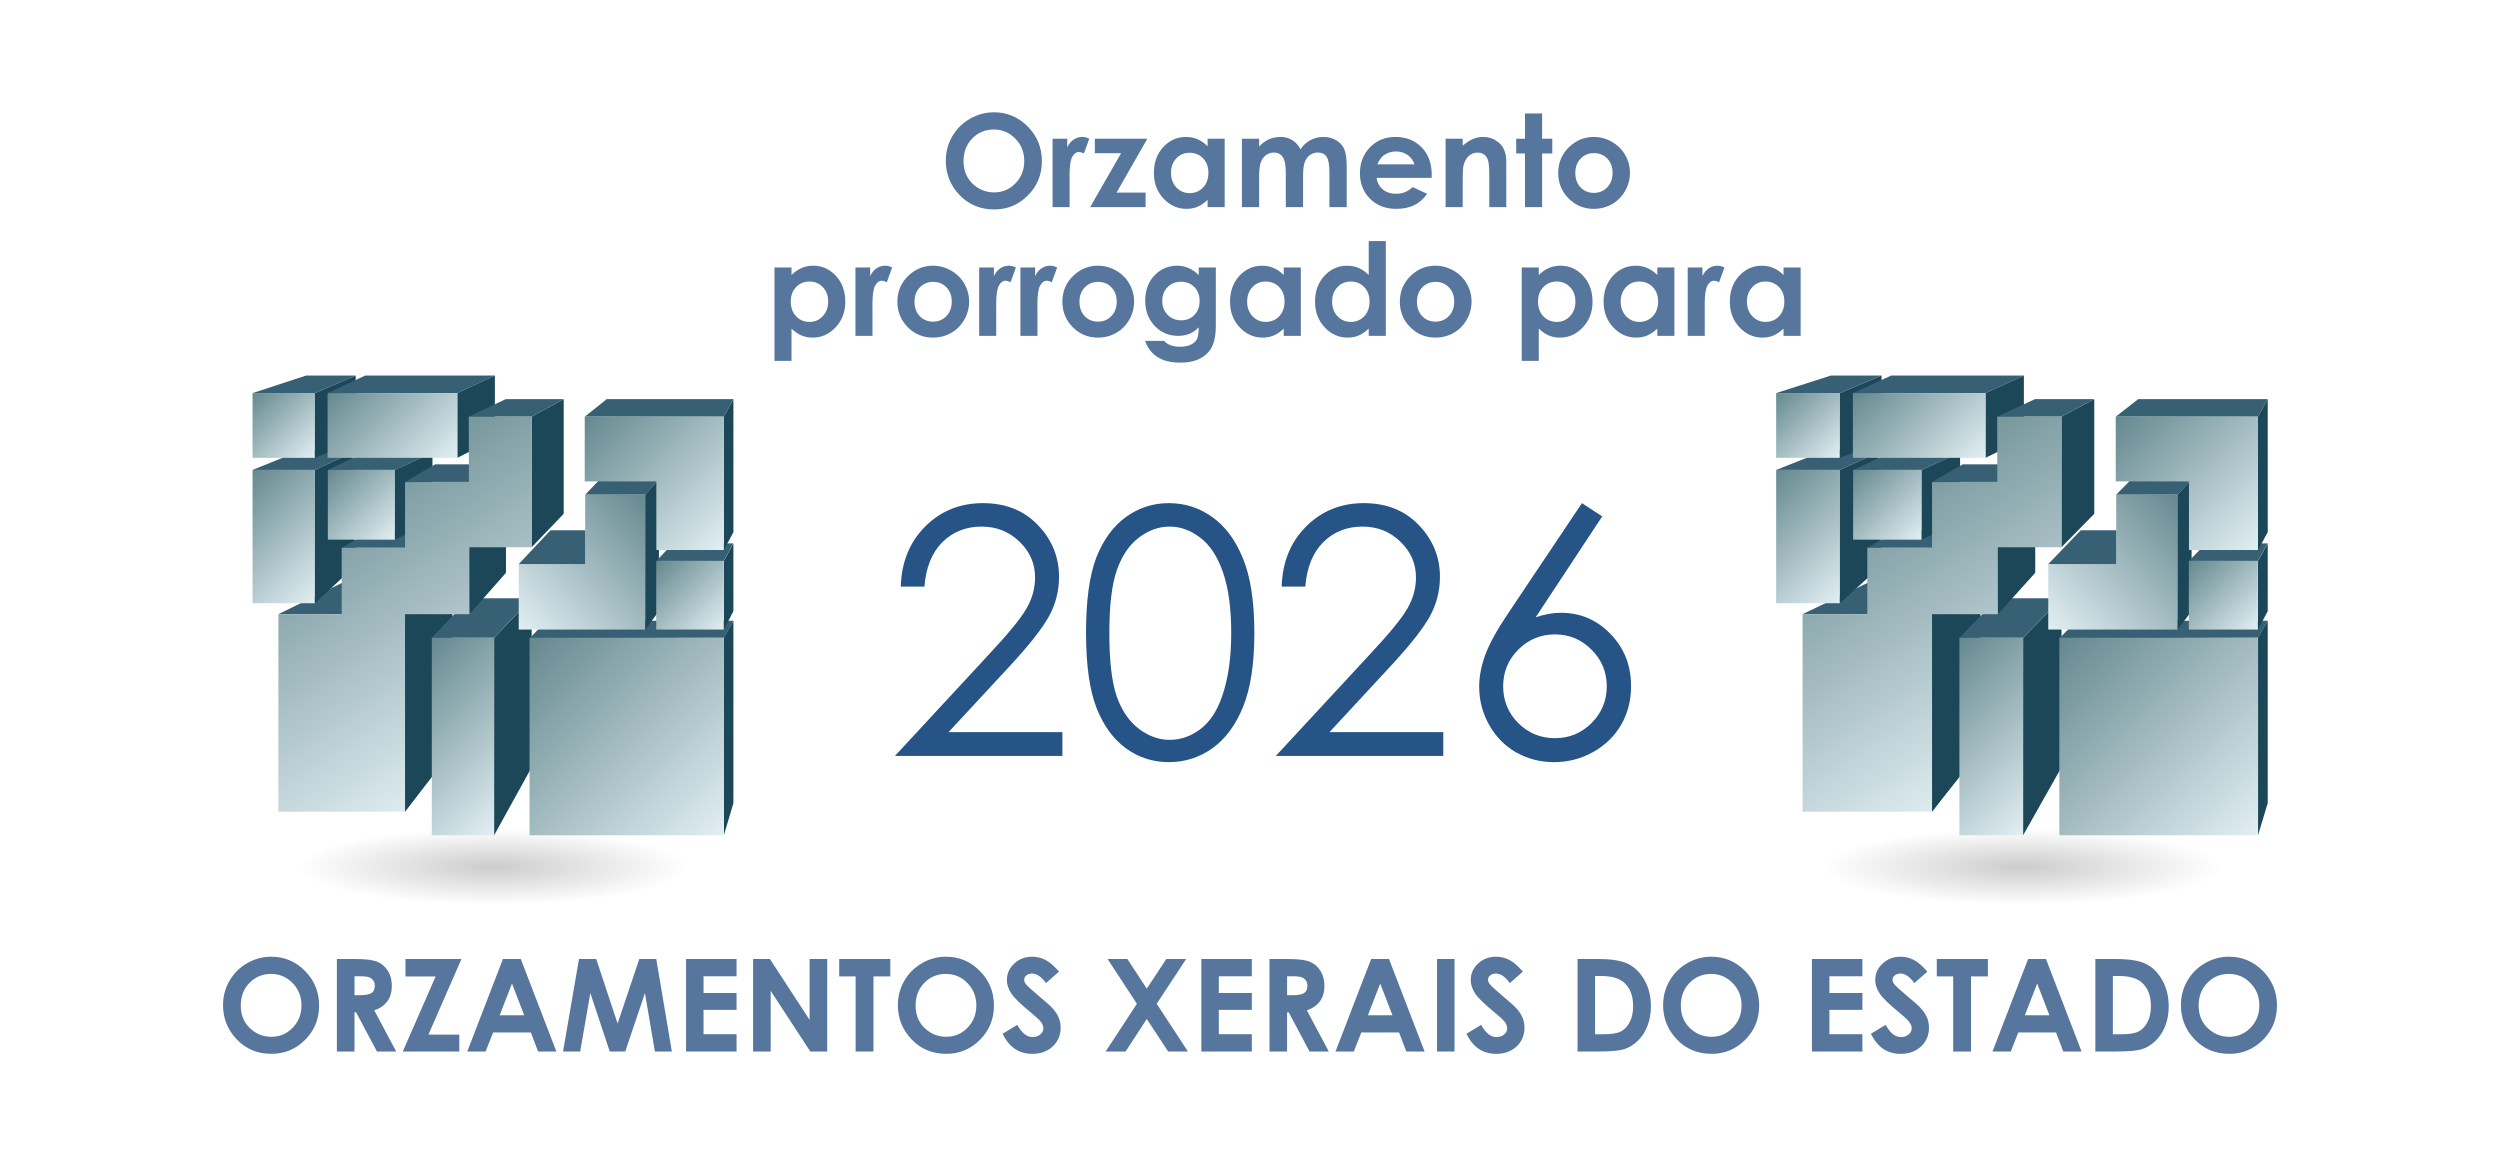 <svg width="233" height="109" viewBox="0 0 233 109" fill="none" xmlns="http://www.w3.org/2000/svg">
<rect width="233" height="109" fill="white"/>
<path d="M25.281 89.164C26.5 89.164 27.547 89.606 28.422 90.488C29.301 91.371 29.74 92.447 29.74 93.717C29.74 94.975 29.307 96.039 28.439 96.91C27.576 97.781 26.527 98.217 25.293 98.217C24 98.217 22.926 97.769 22.07 96.875C21.215 95.981 20.787 94.918 20.787 93.688C20.787 92.863 20.986 92.106 21.385 91.414C21.783 90.723 22.33 90.176 23.025 89.773C23.725 89.367 24.477 89.164 25.281 89.164ZM25.264 90.769C24.467 90.769 23.797 91.047 23.254 91.602C22.711 92.156 22.439 92.861 22.439 93.717C22.439 94.67 22.781 95.424 23.465 95.978C23.996 96.412 24.605 96.629 25.293 96.629C26.07 96.629 26.732 96.348 27.279 95.785C27.826 95.223 28.1 94.529 28.1 93.705C28.1 92.885 27.824 92.191 27.273 91.625C26.723 91.055 26.053 90.769 25.264 90.769ZM31.398 89.381H33.139C34.092 89.381 34.77 89.467 35.172 89.639C35.578 89.807 35.904 90.088 36.15 90.482C36.397 90.877 36.52 91.344 36.52 91.883C36.52 92.449 36.383 92.924 36.109 93.307C35.84 93.686 35.432 93.973 34.885 94.168L36.924 98H35.131L33.191 94.35H33.039V98H31.398V89.381ZM33.039 92.75H33.555C34.078 92.75 34.438 92.682 34.633 92.545C34.832 92.408 34.932 92.182 34.932 91.865C34.932 91.678 34.883 91.516 34.785 91.379C34.688 91.238 34.557 91.139 34.393 91.08C34.228 91.018 33.928 90.986 33.49 90.986H33.039V92.75ZM37.791 89.381H43.006L39.93 96.424H42.807V98H37.539L40.603 91.004H37.791V89.381ZM46.873 89.381H48.537L51.853 98H50.148L49.475 96.225H45.959L45.256 98H43.551L46.873 89.381ZM47.717 91.666L46.568 94.625H48.859L47.717 91.666ZM53.963 89.381H55.568L57.56 95.393L59.582 89.381H61.164L62.617 98H61.035L60.109 92.557L58.275 98H56.828L55.018 92.557L54.074 98H52.475L53.963 89.381ZM63.941 89.381H68.647V90.986H65.57V92.545H68.647V94.121H65.57V96.389H68.647V98H63.941V89.381ZM70.188 89.381H71.758L75.455 95.053V89.381H77.096V98H75.519L71.828 92.346V98H70.188V89.381ZM78.215 89.381H82.978V90.998H81.408V98H79.744V90.998H78.215V89.381ZM88.176 89.164C89.394 89.164 90.441 89.606 91.316 90.488C92.195 91.371 92.635 92.447 92.635 93.717C92.635 94.975 92.201 96.039 91.334 96.91C90.471 97.781 89.422 98.217 88.188 98.217C86.894 98.217 85.82 97.769 84.965 96.875C84.109 95.981 83.682 94.918 83.682 93.688C83.682 92.863 83.881 92.106 84.279 91.414C84.678 90.723 85.225 90.176 85.92 89.773C86.619 89.367 87.371 89.164 88.176 89.164ZM88.158 90.769C87.361 90.769 86.691 91.047 86.148 91.602C85.606 92.156 85.334 92.861 85.334 93.717C85.334 94.67 85.676 95.424 86.359 95.978C86.891 96.412 87.5 96.629 88.188 96.629C88.965 96.629 89.627 96.348 90.174 95.785C90.721 95.223 90.994 94.529 90.994 93.705C90.994 92.885 90.719 92.191 90.168 91.625C89.617 91.055 88.947 90.769 88.158 90.769ZM98.699 90.553L97.486 91.625C97.061 91.031 96.627 90.734 96.186 90.734C95.971 90.734 95.795 90.793 95.658 90.91C95.522 91.023 95.453 91.152 95.453 91.297C95.453 91.441 95.502 91.578 95.6 91.707C95.732 91.879 96.133 92.248 96.801 92.814C97.426 93.338 97.805 93.668 97.938 93.805C98.269 94.141 98.504 94.463 98.641 94.772C98.781 95.076 98.852 95.41 98.852 95.773C98.852 96.481 98.607 97.064 98.119 97.525C97.631 97.986 96.994 98.217 96.209 98.217C95.596 98.217 95.061 98.066 94.603 97.766C94.15 97.465 93.762 96.992 93.438 96.348L94.814 95.516C95.228 96.277 95.705 96.658 96.244 96.658C96.525 96.658 96.762 96.576 96.953 96.412C97.144 96.248 97.24 96.059 97.24 95.844C97.24 95.648 97.168 95.453 97.023 95.258C96.879 95.062 96.561 94.764 96.068 94.361C95.131 93.596 94.525 93.006 94.252 92.592C93.978 92.174 93.842 91.758 93.842 91.344C93.842 90.746 94.068 90.234 94.522 89.809C94.978 89.379 95.541 89.164 96.209 89.164C96.639 89.164 97.047 89.264 97.434 89.463C97.824 89.662 98.246 90.025 98.699 90.553ZM103.229 89.381H105.074L106.879 92.141L108.701 89.381H110.547L107.805 93.553L110.717 98H108.871L106.879 94.971L104.904 98H103.047L105.959 93.553L103.229 89.381ZM111.965 89.381H116.67V90.986H113.594V92.545H116.67V94.121H113.594V96.389H116.67V98H111.965V89.381ZM118.316 89.381H120.057C121.01 89.381 121.688 89.467 122.09 89.639C122.496 89.807 122.822 90.088 123.068 90.482C123.314 90.877 123.438 91.344 123.438 91.883C123.438 92.449 123.301 92.924 123.027 93.307C122.758 93.686 122.35 93.973 121.803 94.168L123.842 98H122.049L120.109 94.35H119.957V98H118.316V89.381ZM119.957 92.75H120.473C120.996 92.75 121.355 92.682 121.551 92.545C121.75 92.408 121.85 92.182 121.85 91.865C121.85 91.678 121.801 91.516 121.703 91.379C121.605 91.238 121.475 91.139 121.311 91.08C121.146 91.018 120.846 90.986 120.408 90.986H119.957V92.75ZM127.791 89.381H129.455L132.771 98H131.066L130.393 96.225H126.877L126.174 98H124.469L127.791 89.381ZM128.635 91.666L127.486 94.625H129.777L128.635 91.666ZM133.932 89.381H135.561V98H133.932V89.381ZM141.93 90.553L140.717 91.625C140.291 91.031 139.857 90.734 139.416 90.734C139.201 90.734 139.025 90.793 138.889 90.91C138.752 91.023 138.684 91.152 138.684 91.297C138.684 91.441 138.732 91.578 138.83 91.707C138.963 91.879 139.363 92.248 140.031 92.814C140.656 93.338 141.035 93.668 141.168 93.805C141.5 94.141 141.734 94.463 141.871 94.772C142.012 95.076 142.082 95.41 142.082 95.773C142.082 96.481 141.838 97.064 141.35 97.525C140.861 97.986 140.225 98.217 139.439 98.217C138.826 98.217 138.291 98.066 137.834 97.766C137.381 97.465 136.992 96.992 136.668 96.348L138.045 95.516C138.459 96.277 138.936 96.658 139.475 96.658C139.756 96.658 139.992 96.576 140.184 96.412C140.375 96.248 140.471 96.059 140.471 95.844C140.471 95.648 140.398 95.453 140.254 95.258C140.109 95.062 139.791 94.764 139.299 94.361C138.361 93.596 137.756 93.006 137.482 92.592C137.209 92.174 137.072 91.758 137.072 91.344C137.072 90.746 137.299 90.234 137.752 89.809C138.209 89.379 138.771 89.164 139.439 89.164C139.869 89.164 140.277 89.264 140.664 89.463C141.055 89.662 141.477 90.025 141.93 90.553ZM147.027 89.381H148.973C150.227 89.381 151.158 89.537 151.768 89.85C152.377 90.158 152.879 90.662 153.273 91.361C153.668 92.061 153.865 92.877 153.865 93.811C153.865 94.475 153.754 95.086 153.531 95.644C153.312 96.199 153.008 96.66 152.617 97.027C152.23 97.394 151.811 97.648 151.357 97.789C150.904 97.93 150.119 98 149.002 98H147.027V89.381ZM148.662 90.963V96.394H149.424C150.174 96.394 150.717 96.309 151.053 96.137C151.393 95.965 151.67 95.676 151.885 95.269C152.1 94.863 152.207 94.363 152.207 93.769C152.207 92.856 151.951 92.147 151.439 91.643C150.979 91.189 150.238 90.963 149.219 90.963H148.662ZM159.496 89.164C160.715 89.164 161.762 89.606 162.637 90.488C163.516 91.371 163.955 92.447 163.955 93.717C163.955 94.975 163.521 96.039 162.654 96.91C161.791 97.781 160.742 98.217 159.508 98.217C158.215 98.217 157.141 97.769 156.285 96.875C155.43 95.981 155.002 94.918 155.002 93.688C155.002 92.863 155.201 92.106 155.6 91.414C155.998 90.723 156.545 90.176 157.24 89.773C157.939 89.367 158.691 89.164 159.496 89.164ZM159.479 90.769C158.682 90.769 158.012 91.047 157.469 91.602C156.926 92.156 156.654 92.861 156.654 93.717C156.654 94.67 156.996 95.424 157.68 95.978C158.211 96.412 158.82 96.629 159.508 96.629C160.285 96.629 160.947 96.348 161.494 95.785C162.041 95.223 162.314 94.529 162.314 93.705C162.314 92.885 162.039 92.191 161.488 91.625C160.938 91.055 160.268 90.769 159.479 90.769ZM168.871 89.381H173.576V90.986H170.5V92.545H173.576V94.121H170.5V96.389H173.576V98H168.871V89.381ZM179.629 90.553L178.416 91.625C177.99 91.031 177.557 90.734 177.115 90.734C176.9 90.734 176.725 90.793 176.588 90.91C176.451 91.023 176.383 91.152 176.383 91.297C176.383 91.441 176.432 91.578 176.529 91.707C176.662 91.879 177.062 92.248 177.73 92.814C178.355 93.338 178.734 93.668 178.867 93.805C179.199 94.141 179.434 94.463 179.57 94.772C179.711 95.076 179.781 95.41 179.781 95.773C179.781 96.481 179.537 97.064 179.049 97.525C178.561 97.986 177.924 98.217 177.139 98.217C176.525 98.217 175.99 98.066 175.533 97.766C175.08 97.465 174.691 96.992 174.367 96.348L175.744 95.516C176.158 96.277 176.635 96.658 177.174 96.658C177.455 96.658 177.691 96.576 177.883 96.412C178.074 96.248 178.17 96.059 178.17 95.844C178.17 95.648 178.098 95.453 177.953 95.258C177.809 95.062 177.49 94.764 176.998 94.361C176.061 93.596 175.455 93.006 175.182 92.592C174.908 92.174 174.771 91.758 174.771 91.344C174.771 90.746 174.998 90.234 175.451 89.809C175.908 89.379 176.471 89.164 177.139 89.164C177.568 89.164 177.977 89.264 178.363 89.463C178.754 89.662 179.176 90.025 179.629 90.553ZM180.508 89.381H185.271V90.998H183.701V98H182.037V90.998H180.508V89.381ZM189.021 89.381H190.686L194.002 98H192.297L191.623 96.225H188.107L187.404 98H185.699L189.021 89.381ZM189.865 91.666L188.717 94.625H191.008L189.865 91.666ZM195.285 89.381H197.23C198.484 89.381 199.416 89.537 200.025 89.85C200.635 90.158 201.137 90.662 201.531 91.361C201.926 92.061 202.123 92.877 202.123 93.811C202.123 94.475 202.012 95.086 201.789 95.644C201.57 96.199 201.266 96.66 200.875 97.027C200.488 97.394 200.068 97.648 199.615 97.789C199.162 97.93 198.377 98 197.26 98H195.285V89.381ZM196.92 90.963V96.394H197.682C198.432 96.394 198.975 96.309 199.311 96.137C199.65 95.965 199.928 95.676 200.143 95.269C200.357 94.863 200.465 94.363 200.465 93.769C200.465 92.856 200.209 92.147 199.697 91.643C199.236 91.189 198.496 90.963 197.477 90.963H196.92ZM207.754 89.164C208.973 89.164 210.02 89.606 210.895 90.488C211.773 91.371 212.213 92.447 212.213 93.717C212.213 94.975 211.779 96.039 210.912 96.91C210.049 97.781 209 98.217 207.766 98.217C206.473 98.217 205.398 97.769 204.543 96.875C203.688 95.981 203.26 94.918 203.26 93.688C203.26 92.863 203.459 92.106 203.857 91.414C204.256 90.723 204.803 90.176 205.498 89.773C206.197 89.367 206.949 89.164 207.754 89.164ZM207.736 90.769C206.939 90.769 206.27 91.047 205.727 91.602C205.184 92.156 204.912 92.861 204.912 93.717C204.912 94.67 205.254 95.424 205.938 95.978C206.469 96.412 207.078 96.629 207.766 96.629C208.543 96.629 209.205 96.348 209.752 95.785C210.299 95.223 210.572 94.529 210.572 93.705C210.572 92.885 210.297 92.191 209.746 91.625C209.195 91.055 208.525 90.769 207.736 90.769Z" fill="#57769D"/>
<path d="M92.643 10.466C93.861 10.466 94.908 10.907 95.783 11.79C96.662 12.673 97.102 13.749 97.102 15.019C97.102 16.276 96.668 17.341 95.801 18.212C94.938 19.083 93.889 19.519 92.654 19.519C91.361 19.519 90.287 19.071 89.432 18.177C88.576 17.282 88.148 16.22 88.148 14.989C88.148 14.165 88.348 13.407 88.746 12.716C89.144 12.024 89.691 11.477 90.387 11.075C91.086 10.669 91.838 10.466 92.643 10.466ZM92.625 12.071C91.828 12.071 91.158 12.349 90.615 12.903C90.072 13.458 89.801 14.163 89.801 15.019C89.801 15.972 90.143 16.726 90.826 17.28C91.357 17.714 91.967 17.931 92.654 17.931C93.432 17.931 94.094 17.649 94.641 17.087C95.188 16.524 95.461 15.831 95.461 15.007C95.461 14.187 95.186 13.493 94.635 12.927C94.084 12.356 93.414 12.071 92.625 12.071ZM98.098 12.927H99.469V13.729C99.617 13.413 99.814 13.173 100.061 13.009C100.307 12.845 100.576 12.763 100.869 12.763C101.076 12.763 101.293 12.817 101.52 12.927L101.021 14.304C100.834 14.21 100.68 14.163 100.559 14.163C100.312 14.163 100.104 14.315 99.932 14.62C99.764 14.925 99.68 15.523 99.68 16.413L99.686 16.724V19.302H98.098V12.927ZM102.041 12.927H106.934L104.062 17.948H106.77V19.302H101.602L104.484 14.28H102.041V12.927ZM112.547 12.927H114.141V19.302H112.547V18.628C112.234 18.925 111.92 19.14 111.604 19.273C111.291 19.401 110.951 19.466 110.584 19.466C109.76 19.466 109.047 19.148 108.445 18.511C107.844 17.87 107.543 17.075 107.543 16.126C107.543 15.142 107.834 14.335 108.416 13.706C108.998 13.077 109.705 12.763 110.537 12.763C110.92 12.763 111.279 12.835 111.615 12.979C111.951 13.124 112.262 13.341 112.547 13.63V12.927ZM110.865 14.239C110.369 14.239 109.957 14.415 109.629 14.767C109.301 15.114 109.137 15.562 109.137 16.108C109.137 16.659 109.303 17.112 109.635 17.468C109.971 17.823 110.383 18.001 110.871 18.001C111.375 18.001 111.793 17.827 112.125 17.48C112.457 17.128 112.623 16.669 112.623 16.102C112.623 15.548 112.457 15.099 112.125 14.755C111.793 14.411 111.373 14.239 110.865 14.239ZM115.746 12.927H117.352V13.659C117.625 13.358 117.928 13.134 118.26 12.985C118.596 12.837 118.961 12.763 119.355 12.763C119.754 12.763 120.113 12.86 120.434 13.056C120.754 13.251 121.012 13.536 121.207 13.911C121.461 13.536 121.771 13.251 122.139 13.056C122.51 12.86 122.914 12.763 123.352 12.763C123.805 12.763 124.203 12.868 124.547 13.079C124.891 13.29 125.137 13.565 125.285 13.905C125.438 14.245 125.514 14.798 125.514 15.563V19.302H123.902V16.067C123.902 15.345 123.812 14.856 123.633 14.602C123.453 14.345 123.184 14.216 122.824 14.216C122.551 14.216 122.305 14.294 122.086 14.45C121.871 14.606 121.711 14.823 121.605 15.101C121.5 15.374 121.447 15.815 121.447 16.425V19.302H119.836V16.214C119.836 15.644 119.793 15.231 119.707 14.977C119.625 14.72 119.5 14.528 119.332 14.403C119.164 14.278 118.961 14.216 118.723 14.216C118.457 14.216 118.215 14.296 117.996 14.456C117.781 14.612 117.619 14.833 117.51 15.118C117.404 15.403 117.352 15.852 117.352 16.466V19.302H115.746V12.927ZM133.43 16.577H128.291C128.365 17.03 128.562 17.392 128.883 17.661C129.207 17.927 129.619 18.06 130.119 18.06C130.717 18.06 131.23 17.851 131.66 17.433L133.008 18.065C132.672 18.542 132.27 18.895 131.801 19.126C131.332 19.352 130.775 19.466 130.131 19.466C129.131 19.466 128.316 19.151 127.688 18.523C127.059 17.89 126.744 17.099 126.744 16.149C126.744 15.177 127.057 14.37 127.682 13.729C128.311 13.085 129.098 12.763 130.043 12.763C131.047 12.763 131.863 13.085 132.492 13.729C133.121 14.37 133.436 15.218 133.436 16.273L133.43 16.577ZM131.824 15.317C131.719 14.962 131.51 14.673 131.197 14.45C130.889 14.227 130.529 14.116 130.119 14.116C129.674 14.116 129.283 14.241 128.947 14.491C128.736 14.648 128.541 14.923 128.361 15.317H131.824ZM134.73 12.927H136.324V13.577C136.688 13.273 137.016 13.062 137.309 12.944C137.605 12.823 137.908 12.763 138.217 12.763C138.85 12.763 139.387 12.983 139.828 13.425C140.199 13.8 140.385 14.354 140.385 15.089V19.302H138.803V16.507C138.803 15.745 138.768 15.239 138.697 14.989C138.631 14.739 138.512 14.55 138.34 14.421C138.172 14.288 137.963 14.222 137.713 14.222C137.389 14.222 137.109 14.331 136.875 14.55C136.645 14.765 136.484 15.063 136.395 15.446C136.348 15.646 136.324 16.077 136.324 16.741V19.302H134.73V12.927ZM142.131 10.577H143.725V12.927H144.674V14.304H143.725V19.302H142.131V14.304H141.311V12.927H142.131V10.577ZM148.529 12.763C149.131 12.763 149.695 12.913 150.223 13.214C150.754 13.515 151.168 13.923 151.465 14.438C151.762 14.954 151.91 15.511 151.91 16.108C151.91 16.71 151.76 17.273 151.459 17.796C151.162 18.319 150.756 18.73 150.24 19.026C149.725 19.319 149.156 19.466 148.535 19.466C147.621 19.466 146.84 19.142 146.191 18.493C145.547 17.841 145.225 17.05 145.225 16.12C145.225 15.124 145.59 14.294 146.32 13.63C146.961 13.052 147.697 12.763 148.529 12.763ZM148.553 14.269C148.057 14.269 147.643 14.442 147.311 14.79C146.982 15.134 146.818 15.575 146.818 16.114C146.818 16.669 146.98 17.118 147.305 17.462C147.633 17.806 148.047 17.977 148.547 17.977C149.047 17.977 149.463 17.804 149.795 17.456C150.127 17.108 150.293 16.661 150.293 16.114C150.293 15.567 150.129 15.124 149.801 14.784C149.477 14.44 149.061 14.269 148.553 14.269ZM73.769 24.927V25.63C74.059 25.341 74.371 25.124 74.707 24.98C75.043 24.835 75.402 24.763 75.785 24.763C76.617 24.763 77.324 25.077 77.906 25.706C78.488 26.335 78.779 27.142 78.779 28.126C78.779 29.075 78.478 29.87 77.877 30.511C77.275 31.148 76.562 31.466 75.738 31.466C75.371 31.466 75.029 31.401 74.713 31.273C74.397 31.14 74.082 30.925 73.769 30.628V33.634H72.182V24.927H73.769ZM75.451 26.239C74.947 26.239 74.529 26.411 74.197 26.755C73.865 27.099 73.699 27.548 73.699 28.102C73.699 28.669 73.865 29.128 74.197 29.48C74.529 29.827 74.947 30.001 75.451 30.001C75.939 30.001 76.35 29.823 76.682 29.468C77.018 29.112 77.186 28.659 77.186 28.108C77.186 27.561 77.022 27.114 76.693 26.767C76.365 26.415 75.951 26.239 75.451 26.239ZM79.728 24.927H81.1V25.73C81.248 25.413 81.445 25.173 81.691 25.009C81.938 24.845 82.207 24.763 82.5 24.763C82.707 24.763 82.924 24.817 83.15 24.927L82.652 26.304C82.465 26.21 82.311 26.163 82.189 26.163C81.943 26.163 81.734 26.315 81.562 26.62C81.394 26.925 81.311 27.523 81.311 28.413L81.316 28.724V31.302H79.728V24.927ZM86.941 24.763C87.543 24.763 88.107 24.913 88.635 25.214C89.166 25.515 89.58 25.923 89.877 26.439C90.174 26.954 90.322 27.511 90.322 28.108C90.322 28.71 90.172 29.273 89.871 29.796C89.574 30.319 89.168 30.73 88.652 31.026C88.137 31.319 87.568 31.466 86.947 31.466C86.033 31.466 85.252 31.142 84.603 30.493C83.959 29.841 83.637 29.05 83.637 28.12C83.637 27.124 84.002 26.294 84.732 25.63C85.373 25.052 86.109 24.763 86.941 24.763ZM86.965 26.269C86.469 26.269 86.055 26.442 85.723 26.79C85.394 27.134 85.231 27.575 85.231 28.114C85.231 28.669 85.393 29.118 85.717 29.462C86.045 29.806 86.459 29.977 86.959 29.977C87.459 29.977 87.875 29.804 88.207 29.456C88.539 29.108 88.705 28.661 88.705 28.114C88.705 27.567 88.541 27.124 88.213 26.784C87.889 26.44 87.473 26.269 86.965 26.269ZM91.26 24.927H92.631V25.73C92.779 25.413 92.977 25.173 93.223 25.009C93.469 24.845 93.738 24.763 94.031 24.763C94.238 24.763 94.455 24.817 94.682 24.927L94.184 26.304C93.996 26.21 93.842 26.163 93.721 26.163C93.475 26.163 93.266 26.315 93.094 26.62C92.926 26.925 92.842 27.523 92.842 28.413L92.848 28.724V31.302H91.26V24.927ZM95.103 24.927H96.475V25.73C96.623 25.413 96.82 25.173 97.066 25.009C97.312 24.845 97.582 24.763 97.875 24.763C98.082 24.763 98.299 24.817 98.525 24.927L98.027 26.304C97.84 26.21 97.686 26.163 97.564 26.163C97.318 26.163 97.109 26.315 96.938 26.62C96.769 26.925 96.686 27.523 96.686 28.413L96.691 28.724V31.302H95.103V24.927ZM102.316 24.763C102.918 24.763 103.482 24.913 104.01 25.214C104.541 25.515 104.955 25.923 105.252 26.439C105.549 26.954 105.697 27.511 105.697 28.108C105.697 28.71 105.547 29.273 105.246 29.796C104.949 30.319 104.543 30.73 104.027 31.026C103.512 31.319 102.943 31.466 102.322 31.466C101.408 31.466 100.627 31.142 99.978 30.493C99.334 29.841 99.012 29.05 99.012 28.12C99.012 27.124 99.377 26.294 100.107 25.63C100.748 25.052 101.484 24.763 102.316 24.763ZM102.34 26.269C101.844 26.269 101.43 26.442 101.098 26.79C100.77 27.134 100.605 27.575 100.605 28.114C100.605 28.669 100.768 29.118 101.092 29.462C101.42 29.806 101.834 29.977 102.334 29.977C102.834 29.977 103.25 29.804 103.582 29.456C103.914 29.108 104.08 28.661 104.08 28.114C104.08 27.567 103.916 27.124 103.588 26.784C103.264 26.44 102.848 26.269 102.34 26.269ZM111.721 24.927H113.314V30.388C113.314 31.466 113.098 32.259 112.664 32.767C112.082 33.454 111.205 33.798 110.033 33.798C109.408 33.798 108.883 33.72 108.457 33.563C108.031 33.407 107.672 33.177 107.379 32.872C107.086 32.571 106.869 32.204 106.729 31.77H108.492C108.648 31.95 108.85 32.085 109.096 32.175C109.342 32.269 109.633 32.315 109.969 32.315C110.398 32.315 110.744 32.249 111.006 32.116C111.268 31.983 111.451 31.811 111.557 31.601C111.666 31.39 111.721 31.026 111.721 30.511C111.439 30.792 111.145 30.995 110.836 31.12C110.527 31.241 110.178 31.302 109.787 31.302C108.932 31.302 108.209 30.993 107.619 30.376C107.029 29.759 106.734 28.977 106.734 28.032C106.734 27.02 107.047 26.208 107.672 25.595C108.238 25.04 108.914 24.763 109.699 24.763C110.066 24.763 110.412 24.831 110.736 24.968C111.064 25.101 111.393 25.321 111.721 25.63V24.927ZM110.062 26.257C109.559 26.257 109.143 26.427 108.814 26.767C108.486 27.102 108.322 27.526 108.322 28.038C108.322 28.569 108.49 29.005 108.826 29.345C109.162 29.685 109.584 29.855 110.092 29.855C110.588 29.855 110.996 29.689 111.316 29.356C111.641 29.024 111.803 28.589 111.803 28.05C111.803 27.519 111.641 27.087 111.316 26.755C110.992 26.423 110.574 26.257 110.062 26.257ZM119.643 24.927H121.236V31.302H119.643V30.628C119.33 30.925 119.016 31.14 118.699 31.273C118.387 31.401 118.047 31.466 117.68 31.466C116.855 31.466 116.143 31.148 115.541 30.511C114.939 29.87 114.639 29.075 114.639 28.126C114.639 27.142 114.93 26.335 115.512 25.706C116.094 25.077 116.801 24.763 117.633 24.763C118.016 24.763 118.375 24.835 118.711 24.98C119.047 25.124 119.357 25.341 119.643 25.63V24.927ZM117.961 26.239C117.465 26.239 117.053 26.415 116.725 26.767C116.396 27.114 116.232 27.561 116.232 28.108C116.232 28.659 116.398 29.112 116.73 29.468C117.066 29.823 117.479 30.001 117.967 30.001C118.471 30.001 118.889 29.827 119.221 29.48C119.553 29.128 119.719 28.669 119.719 28.102C119.719 27.548 119.553 27.099 119.221 26.755C118.889 26.411 118.469 26.239 117.961 26.239ZM127.564 22.466H129.158V31.302H127.564V30.628C127.252 30.925 126.938 31.14 126.621 31.273C126.309 31.401 125.969 31.466 125.602 31.466C124.777 31.466 124.064 31.148 123.463 30.511C122.861 29.87 122.561 29.075 122.561 28.126C122.561 27.142 122.852 26.335 123.434 25.706C124.016 25.077 124.723 24.763 125.555 24.763C125.938 24.763 126.297 24.835 126.633 24.98C126.969 25.124 127.279 25.341 127.564 25.63V22.466ZM125.883 26.239C125.387 26.239 124.975 26.415 124.646 26.767C124.318 27.114 124.154 27.561 124.154 28.108C124.154 28.659 124.32 29.112 124.652 29.468C124.988 29.823 125.4 30.001 125.889 30.001C126.393 30.001 126.811 29.827 127.143 29.48C127.475 29.128 127.641 28.669 127.641 28.102C127.641 27.548 127.475 27.099 127.143 26.755C126.811 26.411 126.391 26.239 125.883 26.239ZM133.77 24.763C134.371 24.763 134.936 24.913 135.463 25.214C135.994 25.515 136.408 25.923 136.705 26.439C137.002 26.954 137.15 27.511 137.15 28.108C137.15 28.71 137 29.273 136.699 29.796C136.402 30.319 135.996 30.73 135.48 31.026C134.965 31.319 134.396 31.466 133.775 31.466C132.861 31.466 132.08 31.142 131.432 30.493C130.787 29.841 130.465 29.05 130.465 28.12C130.465 27.124 130.83 26.294 131.561 25.63C132.201 25.052 132.938 24.763 133.77 24.763ZM133.793 26.269C133.297 26.269 132.883 26.442 132.551 26.79C132.223 27.134 132.059 27.575 132.059 28.114C132.059 28.669 132.221 29.118 132.545 29.462C132.873 29.806 133.287 29.977 133.787 29.977C134.287 29.977 134.703 29.804 135.035 29.456C135.367 29.108 135.533 28.661 135.533 28.114C135.533 27.567 135.369 27.124 135.041 26.784C134.717 26.44 134.301 26.269 133.793 26.269ZM143.414 24.927V25.63C143.703 25.341 144.016 25.124 144.352 24.98C144.688 24.835 145.047 24.763 145.43 24.763C146.262 24.763 146.969 25.077 147.551 25.706C148.133 26.335 148.424 27.142 148.424 28.126C148.424 29.075 148.123 29.87 147.521 30.511C146.92 31.148 146.207 31.466 145.383 31.466C145.016 31.466 144.674 31.401 144.357 31.273C144.041 31.14 143.727 30.925 143.414 30.628V33.634H141.826V24.927H143.414ZM145.096 26.239C144.592 26.239 144.174 26.411 143.842 26.755C143.51 27.099 143.344 27.548 143.344 28.102C143.344 28.669 143.51 29.128 143.842 29.48C144.174 29.827 144.592 30.001 145.096 30.001C145.584 30.001 145.994 29.823 146.326 29.468C146.662 29.112 146.83 28.659 146.83 28.108C146.83 27.561 146.666 27.114 146.338 26.767C146.01 26.415 145.596 26.239 145.096 26.239ZM154.459 24.927H156.053V31.302H154.459V30.628C154.146 30.925 153.832 31.14 153.516 31.273C153.203 31.401 152.863 31.466 152.496 31.466C151.672 31.466 150.959 31.148 150.357 30.511C149.756 29.87 149.455 29.075 149.455 28.126C149.455 27.142 149.746 26.335 150.328 25.706C150.91 25.077 151.617 24.763 152.449 24.763C152.832 24.763 153.191 24.835 153.527 24.98C153.863 25.124 154.174 25.341 154.459 25.63V24.927ZM152.777 26.239C152.281 26.239 151.869 26.415 151.541 26.767C151.213 27.114 151.049 27.561 151.049 28.108C151.049 28.659 151.215 29.112 151.547 29.468C151.883 29.823 152.295 30.001 152.783 30.001C153.287 30.001 153.705 29.827 154.037 29.48C154.369 29.128 154.535 28.669 154.535 28.102C154.535 27.548 154.369 27.099 154.037 26.755C153.705 26.411 153.285 26.239 152.777 26.239ZM157.295 24.927H158.666V25.73C158.814 25.413 159.012 25.173 159.258 25.009C159.504 24.845 159.773 24.763 160.066 24.763C160.273 24.763 160.49 24.817 160.717 24.927L160.219 26.304C160.031 26.21 159.877 26.163 159.756 26.163C159.51 26.163 159.301 26.315 159.129 26.62C158.961 26.925 158.877 27.523 158.877 28.413L158.883 28.724V31.302H157.295V24.927ZM166.225 24.927H167.818V31.302H166.225V30.628C165.912 30.925 165.598 31.14 165.281 31.273C164.969 31.401 164.629 31.466 164.262 31.466C163.438 31.466 162.725 31.148 162.123 30.511C161.521 29.87 161.221 29.075 161.221 28.126C161.221 27.142 161.512 26.335 162.094 25.706C162.676 25.077 163.383 24.763 164.215 24.763C164.598 24.763 164.957 24.835 165.293 24.98C165.629 25.124 165.939 25.341 166.225 25.63V24.927ZM164.543 26.239C164.047 26.239 163.635 26.415 163.307 26.767C162.979 27.114 162.814 27.561 162.814 28.108C162.814 28.659 162.98 29.112 163.312 29.468C163.648 29.823 164.061 30.001 164.549 30.001C165.053 30.001 165.471 29.827 165.803 29.48C166.135 29.128 166.301 28.669 166.301 28.102C166.301 27.548 166.135 27.099 165.803 26.755C165.471 26.411 165.051 26.239 164.543 26.239Z" fill="#57769D"/>
<path d="M188.446 85.161C201.096 85.161 211.352 83.204 211.352 80.789C211.352 78.374 201.096 76.417 188.446 76.417C175.795 76.417 165.539 78.374 165.539 80.789C165.539 83.204 175.795 85.161 188.446 85.161Z" fill="url(#paint0_radial_22_1301)"/>
<path d="M188.555 77.848L192.134 71.508V55.76L188.555 59.441V77.848Z" fill="#1C4758"/>
<path d="M211.359 57.855H193.543L191.93 59.492L210.452 59.439L211.359 57.855Z" fill="#386074"/>
<path d="M180.062 75.649L183.642 70.945V53.56L180.062 57.242V75.649Z" fill="#1C4758"/>
<path d="M180.055 75.65L184.582 69.949V55.478H179.492L180.055 75.65Z" fill="#1C4758"/>
<path d="M182.617 59.441H188.548L192.127 55.76H186.194L182.617 59.441Z" fill="#386074"/>
<path d="M177.055 55.605L174.161 54.275L168 57.241H174.522L177.055 55.605Z" fill="#386074"/>
<path d="M190.898 58.675V52.57H197.231V46.096H202.965V58.675H190.898Z" fill="url(#paint1_linear_22_1301)"/>
<path d="M195.185 37.198V47.885L192.125 51.004V38.835L195.185 37.198Z" fill="#1C4758"/>
<path d="M186.207 57.242L189.684 53.383V50.596H185.594L186.207 57.242Z" fill="#1C4758"/>
<path d="M175.049 42.16L170.364 41.886L165.539 43.797H171.47L175.049 42.16Z" fill="#386074"/>
<path d="M171.47 43.796H165.539V56.221H171.47V43.796Z" fill="url(#paint2_linear_22_1301)"/>
<path d="M171.477 43.797V56.221L175.362 52.693L175.055 42.16L171.477 43.797Z" fill="#1C4758"/>
<path d="M171.47 36.637H165.539V42.67H171.47V36.637Z" fill="url(#paint3_linear_22_1301)"/>
<path d="M175.356 35H170.639L165.539 36.636H171.47L175.356 35Z" fill="#386074"/>
<path d="M171.477 42.67L175.362 41.187V35L171.477 36.636V42.67Z" fill="#1C4758"/>
<path d="M188.627 35H176.266L172.688 36.636H185.048L188.627 35Z" fill="#386074"/>
<path d="M188.626 35V40.906L185.047 42.67V36.636L188.626 35Z" fill="#1C4758"/>
<path d="M195.188 37.198H189.661L186.133 38.835H192.128L195.188 37.198Z" fill="#386074"/>
<path d="M211.35 37.198H199.284L197.188 38.835H210.443L211.35 37.198Z" fill="#386074"/>
<path d="M183.086 49.421H176.901L174.031 51.057H180.553L183.086 49.421Z" fill="#386074"/>
<path d="M182.681 42.159H176.239L172.711 43.796H179.102L182.681 42.159Z" fill="#386074"/>
<path d="M179.102 43.795H172.711V50.296H179.102V43.795Z" fill="url(#paint4_linear_22_1301)"/>
<path d="M179.102 43.796L182.681 42.159V48.602L179.102 50.297V43.796Z" fill="#1C4758"/>
<path d="M189.117 43.277H182.932L180.062 44.914H186.585L189.117 43.277Z" fill="#386074"/>
<path d="M180.067 75.65H168V57.242H174.033V51.056H180.067V44.933L186.151 44.919L186.138 38.835H192.134V51.005H186.196L186.202 57.242H180.067V75.65Z" fill="url(#paint5_linear_22_1301)"/>
<path d="M185.048 36.637H172.688V42.67H185.048V36.637Z" fill="url(#paint6_linear_22_1301)"/>
<path d="M188.549 59.44H182.617V77.848H188.549V59.44Z" fill="url(#paint7_linear_22_1301)"/>
<path d="M190.898 52.57L193.928 49.421H197.231V52.57H190.898Z" fill="#386074"/>
<path d="M210.445 58.674L211.353 56.96V50.645L210.445 52.281V58.674Z" fill="#1C4758"/>
<path d="M210.445 77.847L211.353 74.855V57.855L210.445 59.439V77.847Z" fill="#1C4758"/>
<path d="M202.953 58.675L204.257 56.961V44.664L202.953 46.096V58.675Z" fill="#1C4758"/>
<path d="M211.34 50.645H205.614L204 52.281H210.433L211.34 50.645Z" fill="#386074"/>
<path d="M204.271 44.664L198.848 44.459L197.234 46.095H202.967L204.271 44.664Z" fill="#386074"/>
<path d="M210.433 52.281H204V58.674H210.433V52.281Z" fill="url(#paint8_linear_22_1301)"/>
<path d="M210.445 51.261L211.353 49.598V37.198L210.445 38.835V51.261Z" fill="#1C4758"/>
<path d="M210.443 51.261H204.01V44.868H197.188V38.835H210.443V51.261Z" fill="url(#paint9_linear_22_1301)"/>
<path d="M210.452 59.44H191.93V77.848H210.452V59.44Z" fill="url(#paint10_linear_22_1301)"/>
<path d="M45.946 85.161C58.32 85.161 68.352 83.204 68.352 80.789C68.352 78.374 58.32 76.417 45.946 76.417C33.571 76.417 23.539 78.374 23.539 80.789C23.539 83.204 33.571 85.161 45.946 85.161Z" fill="url(#paint11_radial_22_1301)"/>
<path d="M46.052 77.848L49.553 71.508V55.76L46.052 59.441V77.848Z" fill="#1C4758"/>
<path d="M68.359 57.855H50.932L49.354 59.492L67.471 59.439L68.359 57.855Z" fill="#386074"/>
<path d="M37.745 75.649L41.247 70.945V53.56L37.745 57.242V75.649Z" fill="#1C4758"/>
<path d="M37.738 75.65L42.167 69.949V55.478H37.188L37.738 75.65Z" fill="#1C4758"/>
<path d="M40.244 59.441H46.046L49.547 55.76H43.743L40.244 59.441Z" fill="#386074"/>
<path d="M34.804 55.605L31.973 54.275L25.946 57.241H32.326L34.804 55.605Z" fill="#386074"/>
<path d="M48.345 58.675V52.57H54.539V46.096H60.148V58.675H48.345Z" fill="url(#paint12_linear_22_1301)"/>
<path d="M52.538 37.198V47.885L49.545 51.004V38.835L52.538 37.198Z" fill="#1C4758"/>
<path d="M43.756 57.242L47.157 53.383V50.596H43.156L43.756 57.242Z" fill="#1C4758"/>
<path d="M32.842 42.16L28.259 41.886L23.539 43.797H29.341L32.842 42.16Z" fill="#386074"/>
<path d="M29.341 43.796H23.539V56.221H29.341V43.796Z" fill="url(#paint13_linear_22_1301)"/>
<path d="M29.347 43.797V56.221L33.148 52.693L32.848 42.16L29.347 43.797Z" fill="#1C4758"/>
<path d="M29.341 36.637H23.539V42.67H29.341V36.637Z" fill="url(#paint14_linear_22_1301)"/>
<path d="M33.142 35H28.528L23.539 36.636H29.341L33.142 35Z" fill="#386074"/>
<path d="M29.347 42.67L33.148 41.187V35L29.347 36.636V42.67Z" fill="#1C4758"/>
<path d="M46.123 35H34.032L30.532 36.636H42.622L46.123 35Z" fill="#386074"/>
<path d="M46.122 35V40.906L42.621 42.67V36.636L46.122 35Z" fill="#1C4758"/>
<path d="M52.541 37.198H47.134L43.683 38.835H49.548L52.541 37.198Z" fill="#386074"/>
<path d="M68.351 37.198H56.547L54.497 38.835H67.463L68.351 37.198Z" fill="#386074"/>
<path d="M40.703 49.421H34.653L31.846 51.057H38.226L40.703 49.421Z" fill="#386074"/>
<path d="M40.307 42.159H34.005L30.554 43.796H36.806L40.307 42.159Z" fill="#386074"/>
<path d="M36.806 43.795H30.554V50.296H36.806V43.795Z" fill="url(#paint15_linear_22_1301)"/>
<path d="M36.805 43.796L40.306 42.159V48.602L36.805 50.297V43.796Z" fill="#1C4758"/>
<path d="M46.603 43.277H40.553L37.745 44.914H44.125L46.603 43.277Z" fill="#386074"/>
<path d="M37.75 75.65H25.946V57.242H31.848V51.056H37.75V44.933L43.701 44.919L43.689 38.835H49.553V51.005H43.745L43.751 57.242H37.75V75.65Z" fill="url(#paint16_linear_22_1301)"/>
<path d="M42.622 36.637H30.532V42.67H42.622V36.637Z" fill="url(#paint17_linear_22_1301)"/>
<path d="M46.046 59.44H40.244V77.848H46.046V59.44Z" fill="url(#paint18_linear_22_1301)"/>
<path d="M48.345 52.57L51.308 49.421H54.539V52.57H48.345Z" fill="#386074"/>
<path d="M67.465 58.674L68.353 56.96V50.645L67.465 52.281V58.674Z" fill="#1C4758"/>
<path d="M67.465 77.847L68.353 74.855V57.855L67.465 59.439V77.847Z" fill="#1C4758"/>
<path d="M60.137 58.675L61.412 56.961V44.664L60.137 46.096V58.675Z" fill="#1C4758"/>
<path d="M68.341 50.645H62.739L61.161 52.281H67.453L68.341 50.645Z" fill="#386074"/>
<path d="M61.426 44.664L56.121 44.459L54.543 46.095H60.15L61.426 44.664Z" fill="#386074"/>
<path d="M67.453 52.281H61.161V58.674H67.453V52.281Z" fill="url(#paint19_linear_22_1301)"/>
<path d="M67.465 51.261L68.353 49.598V37.198L67.465 38.835V51.261Z" fill="#1C4758"/>
<path d="M67.463 51.261H61.171V44.868H54.497V38.835H67.463V51.261Z" fill="url(#paint20_linear_22_1301)"/>
<path d="M67.472 59.44H49.354V77.848H67.472V59.44Z" fill="url(#paint21_linear_22_1301)"/>
<path d="M86.156 54.673H83.953C84.016 52.402 84.771 50.537 86.219 49.079C87.677 47.621 89.474 46.892 91.609 46.892C93.724 46.892 95.432 47.574 96.734 48.938C98.047 50.303 98.703 51.912 98.703 53.767C98.703 55.069 98.391 56.293 97.766 57.438C97.141 58.574 95.927 60.116 94.125 62.063L88.406 68.235H99.016V70.454H83.406L92.188 60.97C93.969 59.063 95.125 57.652 95.656 56.735C96.198 55.808 96.469 54.834 96.469 53.813C96.469 52.522 95.984 51.412 95.016 50.485C94.057 49.548 92.88 49.079 91.484 49.079C90.016 49.079 88.792 49.569 87.812 50.548C86.844 51.527 86.292 52.902 86.156 54.673ZM101.219 58.97C101.219 55.938 101.542 53.595 102.188 51.938C102.844 50.282 103.766 49.027 104.953 48.173C106.141 47.319 107.469 46.892 108.938 46.892C110.427 46.892 111.776 47.324 112.984 48.188C114.193 49.043 115.146 50.329 115.844 52.048C116.552 53.767 116.906 56.074 116.906 58.97C116.906 61.855 116.557 64.152 115.859 65.86C115.172 67.569 114.219 68.86 113 69.735C111.781 70.6 110.427 71.032 108.938 71.032C107.469 71.032 106.146 70.61 104.969 69.767C103.792 68.923 102.87 67.668 102.203 66.001C101.547 64.324 101.219 61.98 101.219 58.97ZM103.391 59.017C103.391 61.61 103.62 63.574 104.078 64.907C104.547 66.23 105.234 67.235 106.141 67.923C107.047 68.61 108.005 68.954 109.016 68.954C110.036 68.954 110.99 68.621 111.875 67.954C112.76 67.277 113.432 66.267 113.891 64.923C114.464 63.287 114.75 61.319 114.75 59.017C114.75 56.704 114.495 54.813 113.984 53.345C113.474 51.866 112.766 50.787 111.859 50.11C110.964 49.423 110.016 49.079 109.016 49.079C107.995 49.079 107.036 49.423 106.141 50.11C105.245 50.787 104.562 51.793 104.094 53.126C103.625 54.449 103.391 56.412 103.391 59.017ZM121.656 54.673H119.453C119.516 52.402 120.271 50.537 121.719 49.079C123.177 47.621 124.974 46.892 127.109 46.892C129.224 46.892 130.932 47.574 132.234 48.938C133.547 50.303 134.203 51.912 134.203 53.767C134.203 55.069 133.891 56.293 133.266 57.438C132.641 58.574 131.427 60.116 129.625 62.063L123.906 68.235H134.516V70.454H118.906L127.688 60.97C129.469 59.063 130.625 57.652 131.156 56.735C131.698 55.808 131.969 54.834 131.969 53.813C131.969 52.522 131.484 51.412 130.516 50.485C129.557 49.548 128.38 49.079 126.984 49.079C125.516 49.079 124.292 49.569 123.312 50.548C122.344 51.527 121.792 52.902 121.656 54.673ZM147.438 46.892L149.328 48.126L143.125 57.532C143.958 57.251 144.74 57.11 145.469 57.11C147.292 57.11 148.839 57.772 150.109 59.095C151.38 60.407 152.016 62.027 152.016 63.954C152.016 65.277 151.708 66.475 151.094 67.548C150.479 68.61 149.604 69.459 148.469 70.095C147.344 70.72 146.13 71.032 144.828 71.032C143.568 71.032 142.396 70.73 141.312 70.126C140.24 69.511 139.396 68.652 138.781 67.548C138.167 66.444 137.859 65.261 137.859 64.001C137.859 63.063 138.047 62.079 138.422 61.048C138.807 60.006 139.49 58.756 140.469 57.298L147.438 46.892ZM144.922 59.126C143.589 59.126 142.448 59.6 141.5 60.548C140.562 61.485 140.094 62.626 140.094 63.97C140.094 65.303 140.562 66.444 141.5 67.392C142.448 68.329 143.589 68.798 144.922 68.798C146.255 68.798 147.391 68.329 148.328 67.392C149.276 66.444 149.75 65.303 149.75 63.97C149.75 62.626 149.276 61.485 148.328 60.548C147.391 59.6 146.255 59.126 144.922 59.126Z" fill="#265487"/>
<defs>
<radialGradient id="paint0_radial_22_1301" cx="0" cy="0" r="1" gradientUnits="userSpaceOnUse" gradientTransform="translate(188.444 80.788) scale(22.906 4.371)">
<stop stop-color="#CCCCCC"/>
<stop offset="0.811" stop-color="white"/>
</radialGradient>
<linearGradient id="paint1_linear_22_1301" x1="204.766" y1="47.836" x2="192.343" y2="59.944" gradientUnits="userSpaceOnUse">
<stop stop-color="#64888E"/>
<stop offset="1" stop-color="#E1EEF2"/>
</linearGradient>
<linearGradient id="paint2_linear_22_1301" x1="163.916" y1="45.3" x2="172.977" y2="54.597" gradientUnits="userSpaceOnUse">
<stop stop-color="#64888E"/>
<stop offset="1" stop-color="#E1EEF2"/>
</linearGradient>
<linearGradient id="paint3_linear_22_1301" x1="165.527" y1="36.598" x2="171.407" y2="42.631" gradientUnits="userSpaceOnUse">
<stop stop-color="#64888E"/>
<stop offset="1" stop-color="#E1EEF2"/>
</linearGradient>
<linearGradient id="paint4_linear_22_1301" x1="172.698" y1="43.753" x2="179.034" y2="50.255" gradientUnits="userSpaceOnUse">
<stop stop-color="#64888E"/>
<stop offset="1" stop-color="#E1EEF2"/>
</linearGradient>
<linearGradient id="paint5_linear_22_1301" x1="170.732" y1="42.513" x2="188.864" y2="71.123" gradientUnits="userSpaceOnUse">
<stop stop-color="#64888E"/>
<stop offset="1" stop-color="#E1EEF2"/>
</linearGradient>
<linearGradient id="paint6_linear_22_1301" x1="174.31" y1="34.977" x2="183.309" y2="44.211" gradientUnits="userSpaceOnUse">
<stop stop-color="#64888E"/>
<stop offset="1" stop-color="#E1EEF2"/>
</linearGradient>
<linearGradient id="paint7_linear_22_1301" x1="179.485" y1="62.388" x2="191.524" y2="74.741" gradientUnits="userSpaceOnUse">
<stop stop-color="#64888E"/>
<stop offset="1" stop-color="#E1EEF2"/>
</linearGradient>
<linearGradient id="paint8_linear_22_1301" x1="204.024" y1="52.203" x2="210.327" y2="58.669" gradientUnits="userSpaceOnUse">
<stop stop-color="#64888E"/>
<stop offset="1" stop-color="#E1EEF2"/>
</linearGradient>
<linearGradient id="paint9_linear_22_1301" x1="199.024" y1="36.935" x2="211.639" y2="49.879" gradientUnits="userSpaceOnUse">
<stop stop-color="#64888E"/>
<stop offset="1" stop-color="#E1EEF2"/>
</linearGradient>
<linearGradient id="paint10_linear_22_1301" x1="192" y1="59.214" x2="210.147" y2="77.834" gradientUnits="userSpaceOnUse">
<stop stop-color="#64888E"/>
<stop offset="1" stop-color="#E1EEF2"/>
</linearGradient>
<radialGradient id="paint11_radial_22_1301" cx="0" cy="0" r="1" gradientUnits="userSpaceOnUse" gradientTransform="translate(45.944 80.788) scale(22.406 4.371)">
<stop stop-color="#CCCCCC"/>
<stop offset="0.811" stop-color="white"/>
</radialGradient>
<linearGradient id="paint12_linear_22_1301" x1="61.91" y1="47.836" x2="49.497" y2="59.67" gradientUnits="userSpaceOnUse">
<stop stop-color="#64888E"/>
<stop offset="1" stop-color="#E1EEF2"/>
</linearGradient>
<linearGradient id="paint13_linear_22_1301" x1="21.951" y1="45.3" x2="31.015" y2="54.397" gradientUnits="userSpaceOnUse">
<stop stop-color="#64888E"/>
<stop offset="1" stop-color="#E1EEF2"/>
</linearGradient>
<linearGradient id="paint14_linear_22_1301" x1="23.527" y1="36.598" x2="29.409" y2="42.501" gradientUnits="userSpaceOnUse">
<stop stop-color="#64888E"/>
<stop offset="1" stop-color="#E1EEF2"/>
</linearGradient>
<linearGradient id="paint15_linear_22_1301" x1="30.541" y1="43.753" x2="36.879" y2="50.115" gradientUnits="userSpaceOnUse">
<stop stop-color="#64888E"/>
<stop offset="1" stop-color="#E1EEF2"/>
</linearGradient>
<linearGradient id="paint16_linear_22_1301" x1="28.619" y1="42.513" x2="46.919" y2="70.758" gradientUnits="userSpaceOnUse">
<stop stop-color="#64888E"/>
<stop offset="1" stop-color="#E1EEF2"/>
</linearGradient>
<linearGradient id="paint17_linear_22_1301" x1="32.119" y1="34.977" x2="41.12" y2="44.012" gradientUnits="userSpaceOnUse">
<stop stop-color="#64888E"/>
<stop offset="1" stop-color="#E1EEF2"/>
</linearGradient>
<linearGradient id="paint18_linear_22_1301" x1="37.181" y1="62.388" x2="49.224" y2="74.475" gradientUnits="userSpaceOnUse">
<stop stop-color="#64888E"/>
<stop offset="1" stop-color="#E1EEF2"/>
</linearGradient>
<linearGradient id="paint19_linear_22_1301" x1="61.184" y1="52.203" x2="67.489" y2="58.53" gradientUnits="userSpaceOnUse">
<stop stop-color="#64888E"/>
<stop offset="1" stop-color="#E1EEF2"/>
</linearGradient>
<linearGradient id="paint20_linear_22_1301" x1="56.293" y1="36.935" x2="68.912" y2="49.601" gradientUnits="userSpaceOnUse">
<stop stop-color="#64888E"/>
<stop offset="1" stop-color="#E1EEF2"/>
</linearGradient>
<linearGradient id="paint21_linear_22_1301" x1="49.423" y1="59.214" x2="67.575" y2="77.434" gradientUnits="userSpaceOnUse">
<stop stop-color="#64888E"/>
<stop offset="1" stop-color="#E1EEF2"/>
</linearGradient>
</defs>
</svg>
